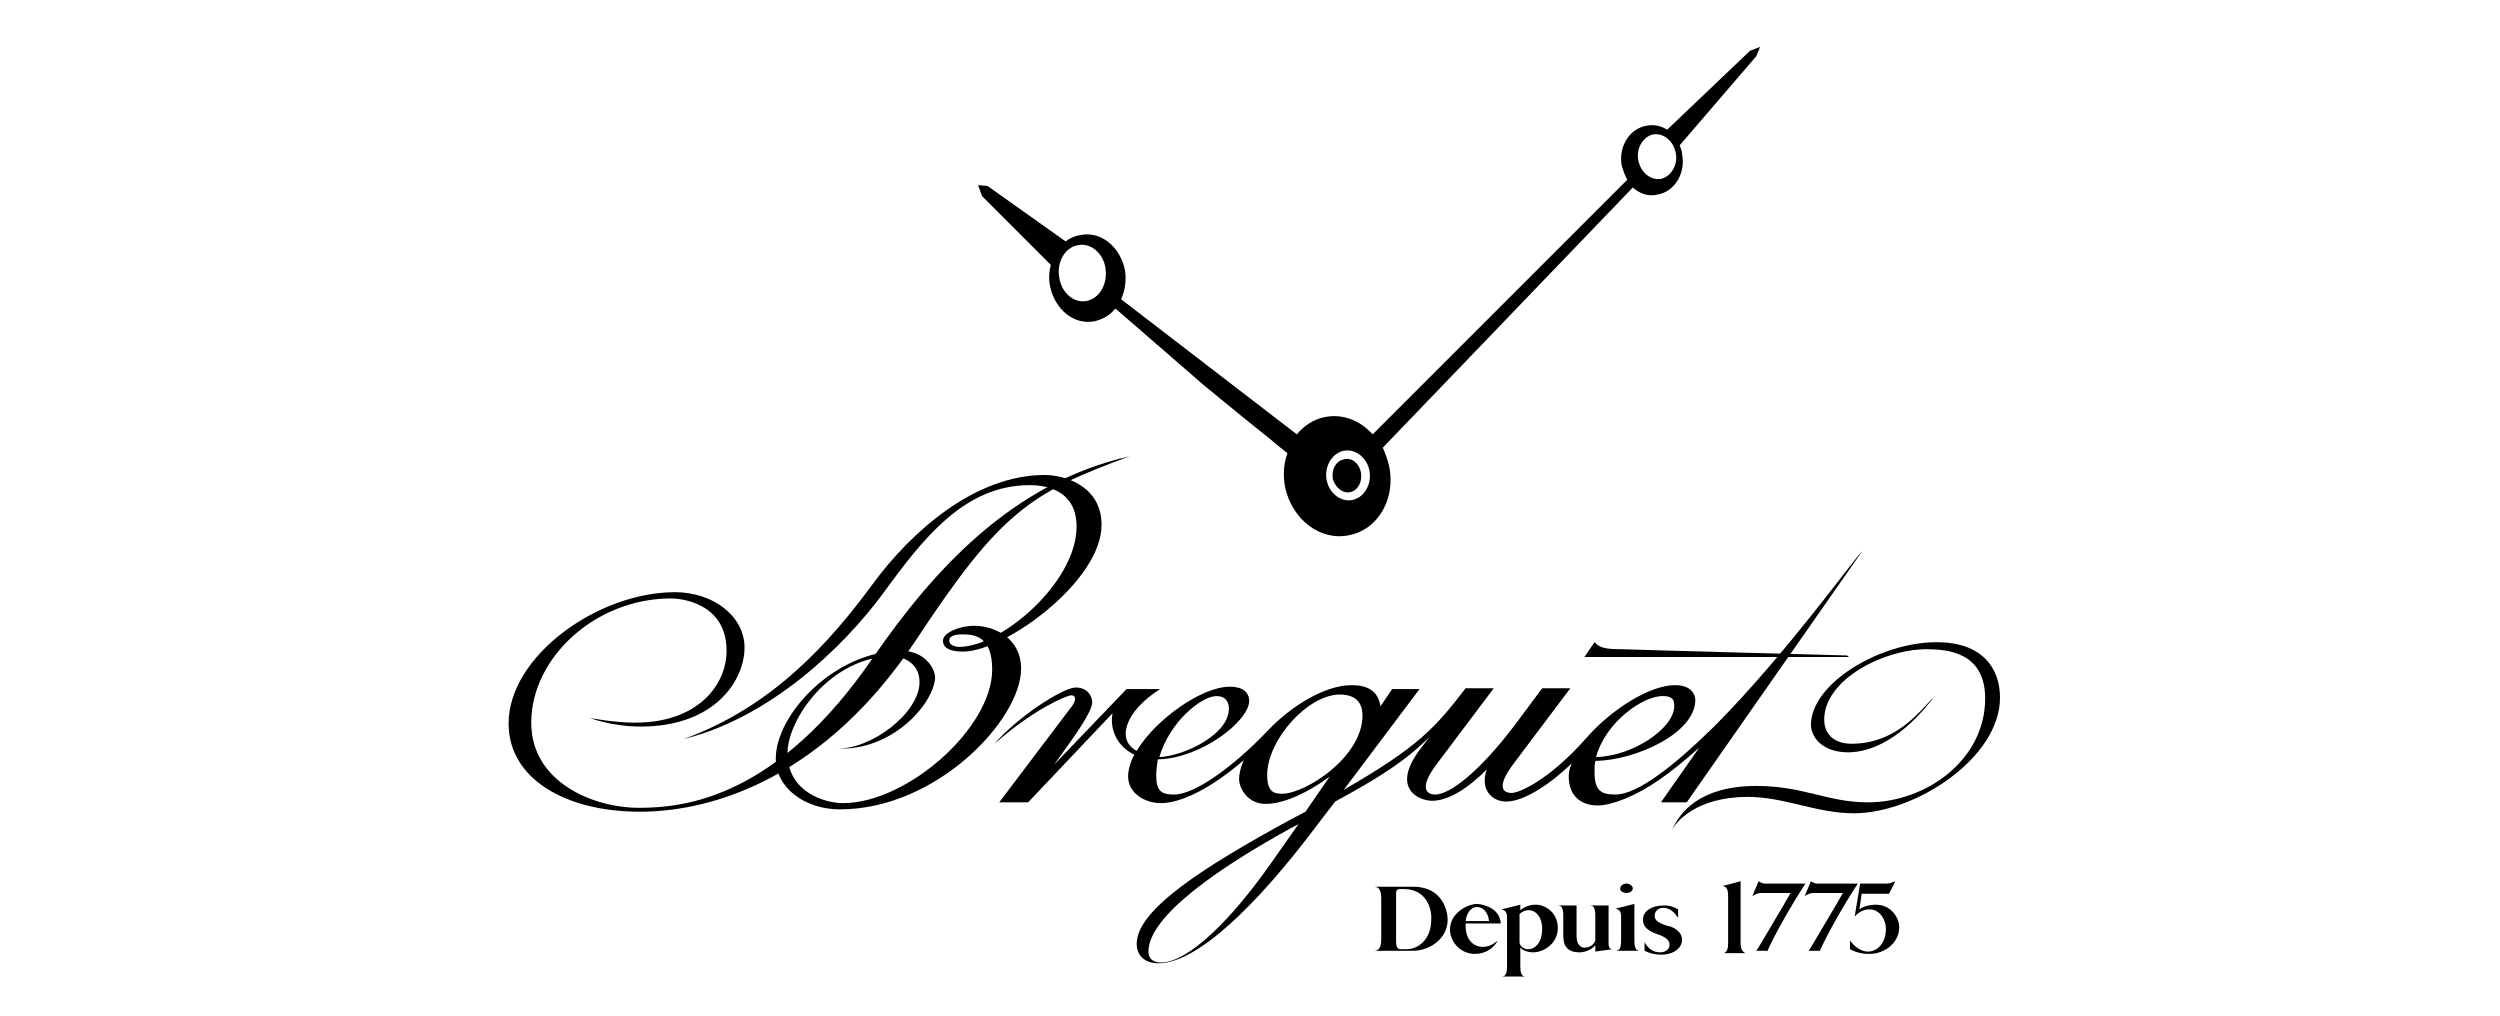 <?xml version="1.0" encoding="utf-8"?>
<!-- Generator: Adobe Illustrator 27.9.6, SVG Export Plug-In . SVG Version: 9.03 Build 54986)  -->
<svg version="1.1" id="Ebene_1" xmlns="http://www.w3.org/2000/svg" xmlns:xlink="http://www.w3.org/1999/xlink" x="0px" y="0px"
	 width="320px" height="130px" viewBox="0 0 320 130" style="enable-background:new 0 0 320 130;" xml:space="preserve">
<style type="text/css">
	.st0{fill-rule:evenodd;clip-rule:evenodd;}
</style>
<path class="st0" d="M172.8,63c1-0.2,1.6-1.3,1.4-2.5c-0.2-1.2-1.2-2-2.2-1.7c-1,0.2-1.6,1.3-1.4,2.5
	C170.9,62.4,171.9,63.2,172.8,63z M173.1,64c1.5-0.3,2.5-2,2.2-3.7c-0.3-1.7-1.8-2.9-3.3-2.6c-1.5,0.3-2.5,2-2.2,3.7
	C170.1,63.1,171.6,64.3,173.1,64z M214.5,19.6c-0.3-1.6-1.6-2.6-2.9-2.4c-1.3,0.3-2.2,1.8-1.9,3.3c0.3,1.6,1.6,2.6,2.9,2.4
	C213.9,22.6,214.8,21.1,214.5,19.6z M141.5,34.3c-0.3-1.9-1.9-3.3-3.6-2.9c-1.6,0.3-2.7,2.2-2.3,4.2c0.3,1.9,1.9,3.3,3.6,2.9
	C140.8,38.1,141.8,36.3,141.5,34.3z M225.3,6l-0.5,1.2l-9.8,11.4c0.1,0.3,0.3,0.7,0.3,1.1c0.5,2.4-0.9,4.8-3.1,5.2
	c-1.2,0.3-2.3-0.1-3.2-0.9L177,57.3c0.3,0.7,0.6,1.5,0.8,2.3c0.9,4.2-1.4,8.2-5.1,8.9c-3.7,0.8-7.3-2-8.2-6.1
	c-0.3-1.5-0.2-3.1,0.3-4.4c0,0-1.2-0.9-2.1-1.7c-0.9-0.7-5.6-4.5-8.5-6.9c-2.9-2.5-11.3-9.8-11.3-9.8c-0.1-0.1-0.2-0.1-0.5,0.3
	c-0.6,0.6-1.4,1-2.2,1.2c-2.7,0.6-5.2-1.5-5.8-4.5c-0.2-1-0.1-1.9,0.1-2.7l-8.8-8.8l-0.5-1.4l1.2,0.1l10,7.1
	c0.5-0.4,1.2-0.7,1.8-0.8c2.7-0.6,5.2,1.5,5.8,4.5c0.2,1.3,0,2.6-0.5,3.7L166,55.6c0.9-1.1,2.1-1.9,3.5-2.2c2.3-0.5,4.6,0.4,6.2,2.2
	L208.3,23c-0.3-0.5-0.5-1.1-0.7-1.7c-0.5-2.4,0.9-4.8,3.1-5.2c1-0.2,1.9,0,2.7,0.5L224,6.5L225.3,6z"/>
<path d="M164.1,101.6c3,0,10.3-4.7,10.3-10c0-1-0.3-2.7-2.9-2.7c-4.1,0-9.3,5.8-9.3,10.3C162.2,101.4,163.1,101.6,164.1,101.6z
	 M148.4,96.9c3-0.1,8.9-2.8,8.9-6.2c0-0.4-0.1-1.6-1.6-1.6C153.8,89.1,149.7,92.4,148.4,96.9z M166.2,105.5l-0.6,0.3
	c-9.7,5.3-18.6,11.5-18.6,16c0,1,0.7,1.4,1.6,1.4c3.6,0,9.2-5.8,13.8-12.3L166.2,105.5z M204.2,97.4c-0.1,0.5-0.1,1-0.1,1.4
	c0,2.4,0.8,2.9,2.7,2.9c2.8,0,7.5-3.7,12.5-8.6l0.4-0.4c9-9.1,17.4-20.9,18.7-22.2l-22.5,32.2h-3.3l4.9-7c-1.8,1.6-3.5,3-5.1,4.1
	c-3,2.1-6.1,3.3-7.9,3.3c-2,0-3.7-1.1-3.7-3.7c0-0.5,0.1-1.1,0.4-1.7c-2.7,2.6-6.1,4.9-8.4,4.9c-1.8,0-3.4-1.5-2.5-4.1
	c-2.3,2.3-4.8,4-7,4c-1.6,0-5.3-1.5-1.6-6.5l1.3-1.7c-3.1,3.1-6.4,5.2-12.1,8.3l-2,2.6c-8.2,11-15.8,18.1-20.6,18.1
	c-1.8,0-2.8-1-2.8-2.5c0-4.4,8.7-9.9,19.7-15.9l1.9-1l3.1-4.5c-2.7,2-5.8,3.5-8.2,3.5c-2.3,0-3.4-2-3.4-3.2c0-0.6,0.2-1.5,0.6-2.4
	c-3.8,3.3-7.8,5.5-10.6,5.5c-2.1,0-4.2-1.3-4.2-3.4c0-0.9,0.3-1.9,0.8-2.8c-2.1-1-3.2-3.1-2.8-5.3l-10.8,11.4h-3.7l9.3-12.3
	c0.4-0.5,0.7-1.4-0.1-1.4c-0.5,0-4.7,1.7-9.8,6.2c2.8-3.3,8.7-7.2,10.4-7.2c1.5,0,2.1,1.1,2.1,1.9c0,1.2-2.2,4.3-4.9,8l9.3-9.7h4.3
	c-4.6,2.9-5.6,6.6-3,7.9c2.4-4,8.3-8.2,11.9-8.2c2.1,0,2.5,1.1,2.5,1.8c0,2.6-6.2,7.4-11.7,7.5c-0.1,0.7-0.2,1.3-0.2,2.1
	c0,2,0.7,2.4,2.3,2.4c2.6,0,7.5-3.5,11.9-8.1c2.9-3.1,7.3-5.9,10.8-5.9c2,0,3.4,0.7,3.7,2.7l1.5-2.2h3.5l-9.7,12.9
	c9.5-5.5,11.6-7.8,15.6-13h3.6l-7.3,9.7c-2.4,3.2-1.2,3.9-0.2,3.9c1.8,0,5.5-2.7,10.2-8.9l3.5-4.7h3.6l-7.3,9.7
	c-2.3,3.1-1.2,3.7-0.2,3.7c0.8,0,4.6-1.4,9.7-7.2c3-3.4,7.9-6.6,11.2-6.6c2.1,0,2.6,1.2,2.6,1.9C217,93.8,209.5,97.3,204.2,97.4z
	 M204.3,96.9c4.7-0.1,10-3.7,10-6.5c0-0.4,0.1-1.3-1.4-1.3C210.4,89,205.5,92.4,204.3,96.9z"/>
<path d="M117.2,82c-11.3,17-25.3,21.9-35.3,21.9c-9.5,0-16.8-4.2-16.8-11.3c0-8.6,11.4-16.8,21.3-16.8c4.8,0,8.9,3,8.9,7.1
	C95.3,87,91.6,93,82,93c-3.7,0-6.5-1.1-6.5-1.1s3.1,0.6,5.8,0.6c8,0,11.7-4.8,11.7-9.2c0-6.1-5.8-6.7-7.1-6.7
	c-9.7,0-17.9,7.6-17.9,15.9c0,7.6,7.9,10.9,13.8,10.9c5.9,0,17.7-1.3,30-19.3c7.6-11,17.7-22.3,32.8-25.7
	C131.8,63.1,128,65.6,117.2,82z"/>
<path d="M107.1,95.8c4.3,0.2,10.6-4.5,10.6-8.5c0-2.6-2.4-3.3-3.4-3.3c-7.9,0-13.5,8-13.5,12.4c0,5,4.8,6.4,7.1,6.4
	c8.2,0,19.1-9.6,19.1-17.1c0-4.3-2.3-4.5-3.8-4.5c-1.2,0-1.7,0.3-1.7,0.8c0,0.6,0.8,0.8,1.3,0.8c5.3,0,15-8.2,15-15.4
	c0-5.1-4.7-5.3-6-5.3c-8.4,0-13.7,6.9-18.8,13.9c-5.1,6.9-14.5,15.9-25.5,18.6c11.4-4.1,18.8-12.5,24.1-19.7
	c5.1-7,13.3-14.1,22.1-14.1c2.6,0,7.3,1.4,7.3,6.4c0,7.2-12.4,16.2-17.7,16.2c-2.4,0-2.6-0.9-2.6-1.4c0-1,2.1-1.9,4-1.9
	c2.5,0,6,1.5,6,5.5c0,6.5-10.8,18-23.2,18c-4.4,0-8.2-2.7-8.2-6.5c0-5.7,7.6-13.8,16.1-13.8c2.8,0,4.3,2.1,4.3,3.5
	C119.4,90.3,114,96.2,107.1,95.8z"/>
<path d="M236.4,84.1h-33.6l1.3-1.9c0.7,0.7,1.2,0.9,3.6,0.9c2.4,0.1,28.7,0.8,28.7,0.8C236.7,84,236.7,84.1,236.4,84.1z"/>
<path d="M247.5,89.3c-1.2,0.9-4.3,5.9-10.5,5.9c-2.1,0-3.5-1.1-3.5-3.1c0-5.1,7.6-9,13.1-9c2.7,0,7.5,0.4,7.5,6.3
	c0,7.9-7.6,13.3-15,13.3c-5.2,0-8.2-2.1-14.3-2.1c-7.3,0-9.9,3.5-10.8,5.7c0.4-1,3.1-4.3,9.7-4.3c4.7,0,8.8,2.1,13.6,2.1
	c7.9,0,18.7-7.1,18.7-14.8c0-3.9-2.4-7.1-8.1-7.1c-7.3,0-16.1,5.3-16.1,10.6c0,1.3,1.2,3.5,4.8,3.5
	C242.3,96.2,246.6,90.4,247.5,89.3z"/>
<path d="M176.8,115c0-1.6-0.7-1.4-0.8-1.5h4.9c3.8,0,4.4,3.2,4.4,4.2c0,2.6-2.5,4-4.4,4H176c0.1-0.1,0.8,0.1,0.8-1.5V115z
	 M179.7,113.8h-0.6c-0.2,0-0.4,0.2-0.4,0.4v6.3c0,0.6,0.1,1,0.6,1h0.7c1.6,0,3.2-1.3,3.2-3.8C183.3,116.7,182.8,113.8,179.7,113.8z"
	/>
<path d="M194.5,116.6c0.5-0.5,1.3-0.8,2.1-0.8c1.2,0,2.8,1,2.8,3c0,1.8-1.6,3.1-3.2,3.1c-0.6,0-1.2-0.2-1.6-0.6v2.4
	c0,1.4,0.5,1.2,0.6,1.3h-2.9c0.1-0.1,0.6,0.1,0.6-1.3v-6.3c0-0.9-0.5-0.9-0.7-1l2.4-0.6V116.6z M194.5,120.7
	c0.1,0.4,0.5,0.8,1.1,0.8c1,0,1.8-1,1.8-2.6c0-1.6-0.9-2.4-1.7-2.4c-0.5,0-0.9,0.2-1.2,0.5V120.7z"/>
<path d="M209.2,120.4c0,1.4,0.5,1.2,0.6,1.3h-2.9c0.1-0.1,0.6,0.1,0.6-1.3v-3.1c0-0.9-0.5-0.9-0.7-1l2.4-0.6V120.4z"/>
<path d="M208.2,114.3c0.5,0,0.8-0.3,0.8-0.6c0-0.3-0.4-0.6-0.8-0.6c-0.5,0-0.8,0.3-0.8,0.6C207.3,114,207.7,114.3,208.2,114.3z"/>
<path d="M205.9,120.8c0,0.7,0.4,0.7,0.5,0.7l-2.2,0.3V121c-0.5,0.6-1.4,0.9-2,0.9c-2.2,0-2.1-1.6-2.1-2.6v-2.1
	c0-1.4-0.5-1.2-0.6-1.3h2.3v3.9c0,1.3,0.7,1.5,1,1.5c0.3,0,1.1-0.1,1.4-0.9v-3.2c0-1.4-0.5-1.2-0.6-1.3h2.3L205.9,120.8z"/>
<path d="M192.1,118.2h-4.5c0,0.1,0,0.2,0,0.3c0,1.9,1.1,2.7,2.2,2.7c0.8,0,1.4-0.4,1.9-0.8c-0.5,1-1.6,1.7-2.9,1.7
	c-2,0-3.2-1.7-3.2-3.1c0-2.2,2.3-3.3,3.5-3.3C190.2,115.8,192,116.4,192.1,118.2z M189.1,116.1c-1,0-1.4,1-1.5,1.8h3
	C190.5,116.9,189.9,116.1,189.1,116.1z"/>
<path d="M215.3,120.3c0,1-1,1.9-2.7,1.9c-0.8,0-1.5-0.2-2.1-0.5l0-1.1c0.4,0.7,1,1.3,2,1.3c0.7,0,1.2-0.4,1.2-1c0-0.6-0.6-1-1.5-1.3
	c-0.8-0.3-1.9-0.7-1.9-1.9c0-1,1-1.8,2.7-1.8c0.4,0,0.9,0,1.8,0.5v1.1c-0.8-1.3-1.7-1.3-1.9-1.3c-0.6,0-1.1,0.4-1.1,1
	c0,0.6,0.4,0.9,1.6,1.3C213.7,118.5,215.3,119,215.3,120.3z"/>
<path d="M220.7,122c0.1-0.1,0.5-0.2,0.5-1.2v-6.1c0-1.2-0.4-1.2-0.7-1.3l2.3-0.6v8c0,1,0.5,1.1,0.6,1.2H220.7z"/>
<path d="M232.9,121.8c0.9-2.1,3.3-6.3,4.9-8.7h-5.2c-0.2,0-0.5-0.1-0.8-0.3l-0.8,1.9c0.3-0.2,0.7-0.4,1.1-0.4h3.8
	c-0.3,0.5-1.5,2.6-2.7,4.6c-0.9,1.5-1.4,2.4-1.7,2.8H232.9z"/>
<path d="M226.2,121.8c0.9-2.1,3.3-6.3,4.9-8.7h-5.2c-0.2,0-0.5-0.1-0.8-0.3l-0.8,1.9c0.3-0.2,0.7-0.4,1.1-0.4h3.8
	c-0.3,0.5-1.5,2.6-2.7,4.6c-0.9,1.5-1.4,2.4-1.7,2.8H226.2z"/>
<path d="M239.1,121.8c1.2,0,2.3-1.1,2.3-2.9c0-1.2-0.8-2.5-2.1-2.5c-0.8,0-1.4,0.4-1.9,0.9l0.7-4.2h3.4c0.3,0,0.6-0.1,1.1-0.3
	l-0.8,1.6h-3.5l-0.3,2c0.5-0.4,1.4-0.6,2.1-0.6c1.9,0,3,1.6,3,2.9c0,2-1.9,3.4-3.8,3.4c-0.4,0-1.4,0-2.5-0.6l0-1.1
	C237.8,121.7,238.7,121.8,239.1,121.8z"/>
</svg>
